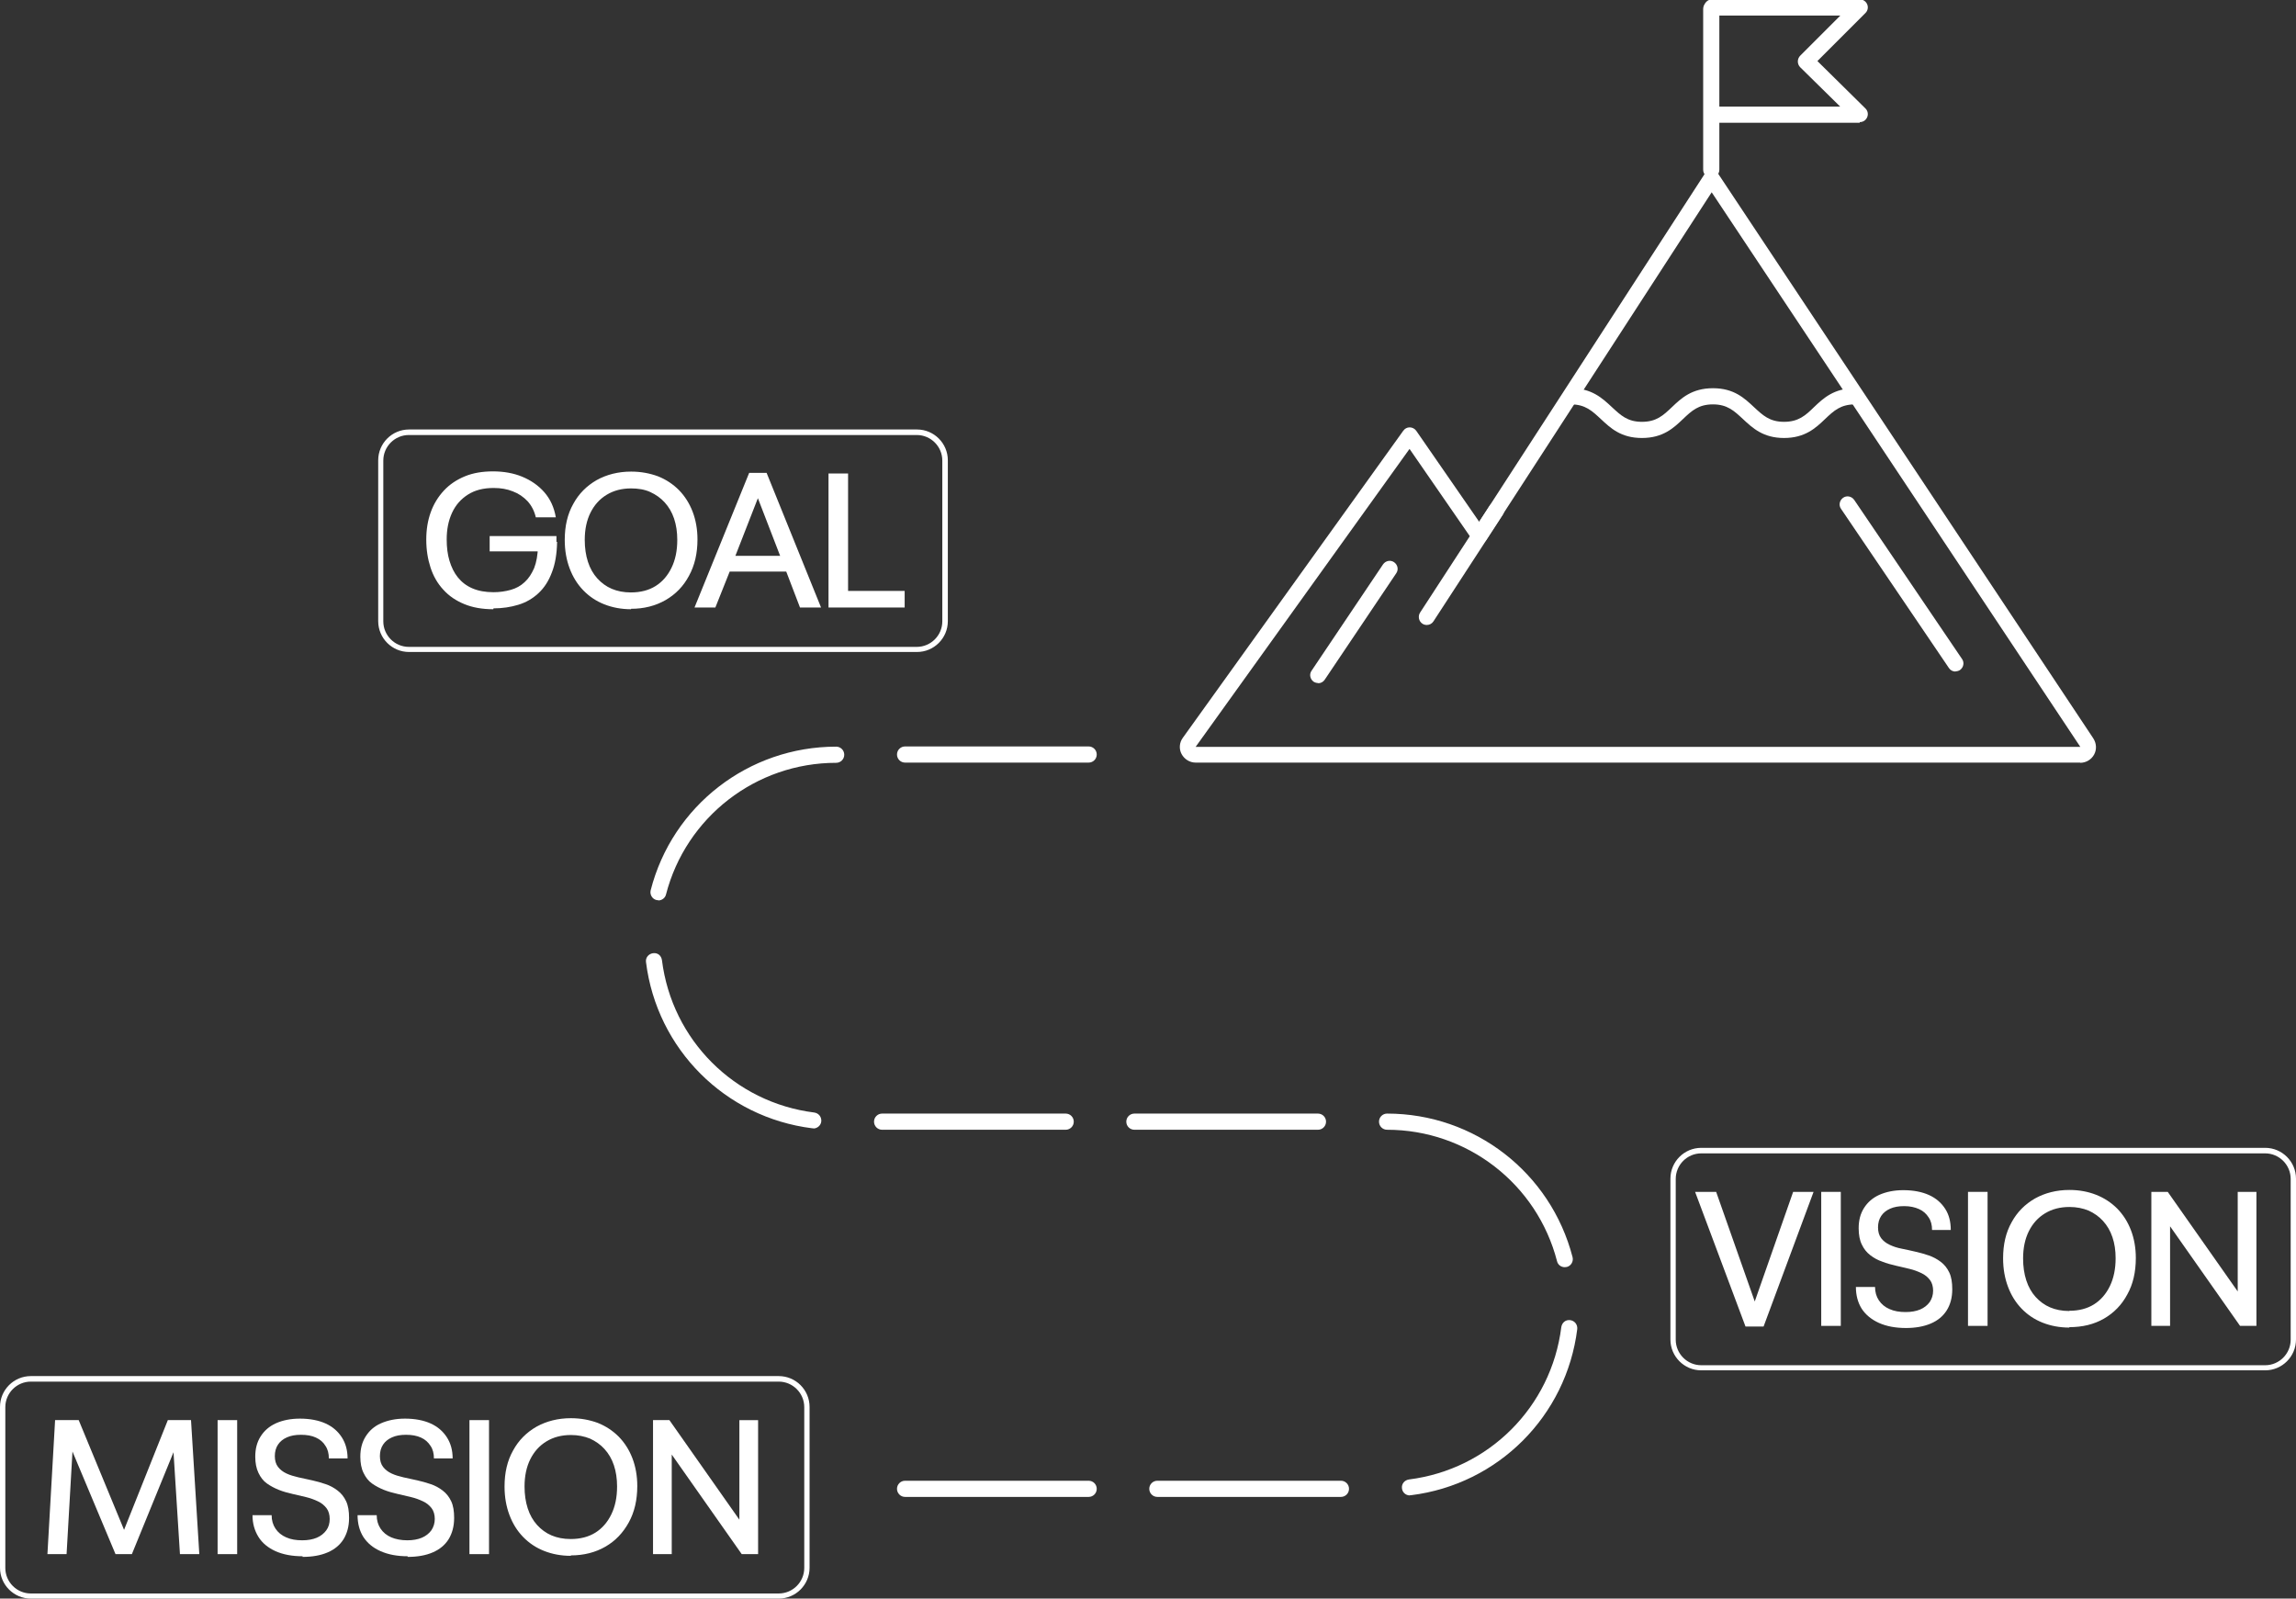 <?xml version="1.0" encoding="UTF-8"?>
<svg id="Ebene_2" data-name="Ebene 2" xmlns="http://www.w3.org/2000/svg" viewBox="0 0 107.94 75.15">
  <rect x="0" y="0" width="107.94" height="75.15" fill="#333333" stroke="none"/>
  <defs>
    <style>
      .cls-1 {
        fill: #fff;
      }
    </style>
  </defs>
  <g id="Ebene_1-2" data-name="Ebene 1">
    <g>
      <path class="cls-1" d="M97.8,35.85h-41.59c-.28,0-.53-.16-.66-.4s-.11-.54.06-.77l10.36-14.43c.07-.1.18-.16.3-.16h0c.12,0,.24.06.31.16l2.96,4.28,10.61-16.37c.07-.11.19-.15.31-.17.13,0,.24.06.31.17l17.64,26.55c.15.23.17.52.04.76s-.38.39-.66.39ZM66.26,21.11l-10.05,14h41.59s-17.33-26.07-17.33-26.07l-10.61,16.36c-.07.1-.18.17-.31.17-.11-.01-.24-.06-.31-.16l-2.97-4.3Z"/>
      <path class="cls-1" d="M80.45,8.36c-.21,0-.38-.17-.38-.38V.42c0-.21.17-.38.38-.38s.38.17.38.38v7.56c0,.21-.17.38-.38.38Z"/>
      <path class="cls-1" d="M87.43,5.77h-6.94c-.21,0-.38-.17-.38-.38s.17-.38.38-.38h6.02l-1.88-1.85c-.07-.07-.11-.17-.11-.27s.04-.2.11-.27l1.89-1.89h-6.03c-.21,0-.38-.17-.38-.38s.17-.38.38-.38h6.94c.15,0,.29.09.35.23.06.14.03.3-.08.41l-2.26,2.26,2.26,2.23c.11.11.14.27.08.41s-.19.23-.35.23Z"/>
      <path class="cls-1" d="M83.87,20.59c-.98,0-1.48-.47-1.93-.89-.41-.38-.73-.69-1.41-.69s-1,.3-1.41.69c-.44.42-.94.89-1.93.89s-1.48-.47-1.93-.89c-.41-.38-.73-.69-1.41-.69-.21,0-.38-.17-.38-.38s.17-.38.38-.38c.98,0,1.48.47,1.93.89.41.38.73.69,1.41.69s1-.3,1.41-.69c.44-.42.94-.89,1.93-.89s1.48.47,1.93.89c.41.38.73.69,1.41.69s1.01-.3,1.41-.69c.44-.42.94-.89,1.93-.89.21,0,.38.17.38.38s-.17.38-.38.38c-.68,0-1,.3-1.41.69-.44.42-.94.89-1.93.89Z"/>
      <path class="cls-1" d="M67.07,29.38c-.07,0-.14-.02-.2-.06-.17-.11-.22-.35-.11-.52l3.26-5.01c.11-.18.35-.22.52-.11.17.11.22.35.11.52l-3.26,5.01c-.07.11-.19.17-.31.17Z"/>
      <path class="cls-1" d="M91.93,31.57c-.12,0-.24-.06-.31-.17l-5.07-7.48c-.12-.17-.07-.4.1-.52.17-.12.4-.07.52.1l5.07,7.48c.12.17.07.4-.1.52-.06.04-.14.06-.21.06Z"/>
      <path class="cls-1" d="M61.97,32.11c-.07,0-.14-.02-.21-.06-.17-.12-.22-.35-.1-.52l3.36-5c.12-.17.35-.22.52-.1.17.12.22.35.1.52l-3.36,5c-.07.11-.19.17-.31.17Z"/>
      <path class="cls-1" d="M51.18,70.37h-8.63c-.21,0-.38-.17-.38-.38s.17-.38.38-.38h8.63c.21,0,.38.17.38.38s-.17.38-.38.38Z"/>
      <path class="cls-1" d="M63.04,70.37h-8.63c-.21,0-.38-.17-.38-.38s.17-.38.38-.38h8.63c.21,0,.38.17.38.38s-.17.38-.38.38Z"/>
      <path class="cls-1" d="M66.28,70.3c-.19,0-.35-.14-.37-.33-.03-.21.12-.39.33-.42,3.75-.47,6.69-3.41,7.16-7.16.03-.2.19-.36.42-.33.21.03.35.21.33.42-.51,4.09-3.72,7.3-7.81,7.81-.02,0-.03,0-.05,0Z"/>
      <path class="cls-1" d="M73.56,59.57c-.17,0-.32-.11-.36-.28-.94-3.64-4.23-6.18-7.99-6.18-.21,0-.38-.17-.38-.38s.17-.38.38-.38c4.11,0,7.69,2.77,8.72,6.75.05.2-.07.41-.27.46-.03,0-.06.01-.09.01Z"/>
      <path class="cls-1" d="M61.96,53.11h-8.63c-.21,0-.38-.17-.38-.38s.17-.38.38-.38h8.63c.21,0,.38.17.38.38s-.17.38-.38.38Z"/>
      <path class="cls-1" d="M50.1,53.11h-8.63c-.21,0-.38-.17-.38-.38s.17-.38.38-.38h8.63c.21,0,.38.17.38.38s-.17.38-.38.38Z"/>
      <path class="cls-1" d="M38.23,53.04s-.03,0-.05,0c-4.09-.51-7.3-3.72-7.81-7.81-.03-.21.12-.39.33-.42.23-.03.39.12.42.33.47,3.75,3.41,6.69,7.16,7.16.21.03.35.21.33.42-.02.19-.19.33-.37.33Z"/>
      <path class="cls-1" d="M30.95,42.32s-.06,0-.09-.01c-.2-.05-.32-.26-.27-.46,1.02-3.98,4.61-6.75,8.72-6.75.21,0,.38.17.38.38s-.17.38-.38.38c-3.77,0-7.06,2.55-8,6.19-.04.17-.2.28-.36.28Z"/>
      <path class="cls-1" d="M51.18,35.85h-8.63c-.21,0-.38-.17-.38-.38s.17-.38.38-.38h8.63c.21,0,.38.17.38.38s-.17.38-.38.38Z"/>
      <g>
        <path class="cls-1" d="M2.23,73.06l.36-6.3h1.11l2.29,5.54h-.31s2.21-5.54,2.21-5.54h1.09l.39,6.3h-.91l-.33-5.22.17.08-2.1,5.14h-.77l-2.16-5.15.16-.07-.3,5.22h-.89Z"/>
        <path class="cls-1" d="M10.23,73.06v-6.3h.92v6.3h-.92Z"/>
        <path class="cls-1" d="M14.23,73.16c-.5,0-.92-.08-1.28-.24-.35-.16-.62-.38-.8-.67-.18-.29-.28-.63-.28-1.02h.9c0,.24.06.45.18.63.12.18.29.32.5.41.22.1.47.14.76.14.26,0,.49-.04.68-.12s.34-.2.45-.35c.11-.15.16-.33.16-.53s-.05-.38-.15-.51c-.1-.13-.23-.24-.4-.32s-.35-.15-.56-.2-.42-.1-.64-.15c-.22-.05-.44-.11-.64-.19s-.39-.18-.56-.3-.3-.29-.4-.5-.15-.46-.15-.76c0-.37.08-.68.25-.95.17-.27.41-.48.72-.62.31-.14.69-.22,1.13-.22.47,0,.88.08,1.21.23s.58.37.76.65c.18.28.27.61.27.99h-.88c0-.23-.05-.43-.16-.59-.1-.17-.25-.3-.45-.39-.19-.09-.43-.13-.7-.13s-.48.04-.66.12c-.18.08-.32.19-.42.34-.1.15-.15.33-.15.54s.05.38.15.51c.1.13.23.23.4.31s.35.13.56.18.42.09.64.14c.22.05.44.11.64.18.21.07.39.17.56.3s.3.29.4.5.14.47.14.79c0,.39-.09.72-.26,1-.17.27-.42.48-.75.62-.32.14-.72.21-1.18.21Z"/>
        <path class="cls-1" d="M19.17,73.16c-.5,0-.92-.08-1.28-.24s-.62-.38-.81-.67c-.18-.29-.27-.63-.27-1.02h.9c0,.24.06.45.18.63s.29.32.5.41.47.14.76.14c.26,0,.49-.04.68-.12.19-.08.34-.2.45-.35.1-.15.16-.33.16-.53s-.05-.38-.15-.51c-.1-.13-.23-.24-.4-.32s-.35-.15-.56-.2-.42-.1-.64-.15c-.22-.05-.44-.11-.64-.19s-.39-.18-.56-.3-.3-.29-.4-.5c-.1-.2-.15-.46-.15-.76,0-.37.08-.68.25-.95.17-.27.4-.48.72-.62s.69-.22,1.13-.22c.47,0,.88.08,1.21.23.33.15.58.37.76.65.18.28.27.61.27.99h-.88c0-.23-.05-.43-.16-.59-.11-.17-.25-.3-.45-.39s-.43-.13-.7-.13-.48.04-.66.12-.32.19-.42.34c-.1.15-.15.33-.15.54s.05.38.15.51c.1.13.23.23.4.31s.35.13.56.18.42.09.64.14c.22.05.44.11.64.18.21.07.39.17.56.3s.3.29.4.5c.1.21.14.47.14.79,0,.39-.09.72-.26,1-.17.27-.42.48-.75.62-.32.14-.72.21-1.18.21Z"/>
        <path class="cls-1" d="M22.07,73.06v-6.3h.92v6.3h-.92Z"/>
        <path class="cls-1" d="M26.84,73.14c-.46,0-.88-.08-1.26-.23-.38-.15-.71-.37-.99-.66-.28-.29-.49-.63-.64-1.03-.15-.4-.23-.84-.23-1.34,0-.65.13-1.21.4-1.69.26-.48.63-.85,1.1-1.12.47-.26,1.01-.4,1.62-.4.46,0,.88.08,1.26.22.38.15.71.37.99.65.28.29.49.62.64,1.01.15.39.23.83.23,1.31,0,.65-.13,1.22-.4,1.71s-.63.87-1.1,1.14c-.47.27-1.01.41-1.63.41ZM26.84,72.35c.44,0,.83-.1,1.15-.3.32-.2.57-.49.75-.86.18-.37.27-.8.27-1.31,0-.37-.05-.7-.15-1-.1-.3-.25-.55-.44-.76-.19-.21-.42-.37-.68-.49-.27-.11-.57-.17-.9-.17-.44,0-.82.1-1.15.3s-.58.48-.76.84c-.18.36-.27.79-.27,1.28,0,.38.05.72.15,1.03.1.31.25.57.44.78.19.21.42.38.68.49.26.11.56.17.89.17Z"/>
        <path class="cls-1" d="M30.7,73.06v-6.3h.77l3.5,4.98-.21.06v-5.04h.88v6.3h-.77l-3.5-4.98.21-.06v5.04h-.88Z"/>
      </g>
      <path class="cls-1" d="M36.61,75.15H1.45c-.8,0-1.45-.65-1.45-1.45v-7.56c0-.8.65-1.45,1.45-1.45h35.16c.8,0,1.45.65,1.45,1.45v7.56c0,.8-.65,1.45-1.45,1.45ZM1.45,64.95c-.66,0-1.2.54-1.2,1.2v7.56c0,.66.54,1.2,1.2,1.2h35.16c.66,0,1.2-.54,1.2-1.2v-7.56c0-.66-.54-1.2-1.2-1.2H1.45Z"/>
      <g>
        <path class="cls-1" d="M23.19,28.64c-.52,0-.97-.08-1.36-.24-.39-.16-.72-.38-.99-.68-.27-.29-.47-.64-.6-1.04-.13-.4-.2-.83-.2-1.31s.07-.9.21-1.29c.14-.39.35-.73.62-1.02.27-.29.6-.51.99-.67.39-.16.83-.23,1.32-.23s.96.08,1.37.25.76.41,1.04.73c.28.32.46.71.54,1.18h-.94c-.07-.3-.2-.55-.39-.76-.19-.2-.42-.36-.69-.46-.27-.11-.57-.16-.9-.16-.48,0-.88.1-1.21.31s-.58.49-.75.86c-.17.37-.25.78-.25,1.25,0,.37.04.7.13,1s.22.57.4.79c.18.22.4.39.68.51s.61.18.99.18c.29,0,.56-.04.81-.11.25-.07.47-.19.65-.36.19-.17.33-.39.45-.66.11-.28.17-.62.18-1.02l.9-.22c-.01.57-.09,1.05-.25,1.45-.15.4-.36.72-.63.97-.27.25-.58.43-.94.54-.36.11-.75.17-1.17.17ZM23.02,25.92v-.72h3.14v.32l-.54.4h-2.6Z"/>
        <path class="cls-1" d="M29.67,28.64c-.46,0-.88-.08-1.26-.23-.38-.15-.71-.37-.99-.66-.28-.29-.49-.63-.64-1.03-.15-.4-.23-.84-.23-1.34,0-.65.13-1.21.4-1.69.26-.48.63-.85,1.1-1.12.47-.26,1.01-.4,1.62-.4.46,0,.88.08,1.26.22.38.15.71.37.99.65.28.29.49.62.64,1.01.15.39.23.83.23,1.31,0,.65-.13,1.22-.4,1.71-.26.49-.63.87-1.1,1.14-.47.27-1.01.41-1.63.41ZM29.67,27.85c.44,0,.83-.1,1.15-.3s.57-.49.75-.86c.18-.37.27-.8.27-1.31,0-.37-.05-.7-.15-1-.1-.3-.25-.55-.44-.76-.19-.21-.42-.37-.68-.49s-.57-.17-.9-.17c-.44,0-.82.1-1.15.3s-.58.48-.76.84-.27.79-.27,1.28c0,.38.05.72.15,1.03.1.31.25.57.44.78.19.21.42.38.68.49.26.11.56.17.89.17Z"/>
        <path class="cls-1" d="M32.65,28.56l2.57-6.33h.82l2.56,6.33h-.99l-.67-1.75.12.06h-2.84l.12-.09-.71,1.78h-.95ZM34.51,26.28l-.12-.15h2.47l-.13.14-1.1-2.85-1.12,2.87Z"/>
        <path class="cls-1" d="M38.95,28.56v-6.3h.92v5.67l-.13-.15h2.79v.78h-3.58Z"/>
      </g>
      <path class="cls-1" d="M43.11,30.65h-23.88c-.8,0-1.45-.65-1.45-1.45v-7.56c0-.8.65-1.45,1.45-1.45h23.88c.8,0,1.45.65,1.45,1.45v7.56c0,.8-.65,1.45-1.45,1.45ZM19.22,20.45c-.66,0-1.2.54-1.2,1.2v7.56c0,.66.54,1.2,1.2,1.2h23.88c.66,0,1.2-.54,1.2-1.2v-7.56c0-.66-.54-1.2-1.2-1.2h-23.88Z"/>
      <g>
        <path class="cls-1" d="M82.06,62.36l-2.37-6.33h.99l1.93,5.48h-.23l1.92-5.48h.96l-2.35,6.33h-.85Z"/>
        <path class="cls-1" d="M85.62,62.33v-6.3h.92v6.3h-.92Z"/>
        <path class="cls-1" d="M89.61,62.43c-.5,0-.92-.08-1.28-.24-.35-.16-.62-.38-.81-.67-.18-.29-.27-.63-.27-1.02h.9c0,.24.06.45.18.63.12.18.29.32.5.41.22.1.47.14.76.14.26,0,.49-.04.68-.12.19-.08.34-.2.45-.35.1-.15.16-.33.16-.53s-.05-.38-.15-.51c-.1-.13-.23-.24-.4-.32s-.35-.15-.56-.2c-.21-.05-.42-.1-.64-.15-.22-.05-.44-.11-.64-.19-.21-.07-.39-.17-.56-.3s-.3-.29-.4-.5c-.1-.2-.15-.46-.15-.77,0-.37.08-.68.25-.95.17-.27.41-.48.72-.62.32-.14.69-.22,1.13-.22.47,0,.88.08,1.21.23.33.15.58.37.76.65.18.28.26.61.26.99h-.88c0-.23-.05-.43-.16-.59-.11-.17-.25-.3-.45-.39-.2-.09-.43-.14-.7-.14s-.48.04-.66.12c-.18.08-.32.19-.42.34-.1.15-.15.33-.15.54s.05.38.15.51c.1.13.23.23.4.31.17.08.35.14.56.18s.42.09.64.14c.22.05.44.11.64.18s.39.17.56.3.3.29.4.5c.1.21.14.47.14.79,0,.39-.09.72-.26.99-.17.27-.42.48-.75.62s-.72.21-1.18.21Z"/>
        <path class="cls-1" d="M92.52,62.33v-6.3h.92v6.3h-.92Z"/>
        <path class="cls-1" d="M97.29,62.41c-.46,0-.88-.08-1.26-.23-.38-.15-.71-.37-.99-.66-.28-.29-.49-.63-.64-1.03-.15-.4-.23-.84-.23-1.34,0-.65.13-1.21.4-1.69.26-.48.63-.85,1.1-1.12.47-.26,1.01-.4,1.62-.4.46,0,.88.08,1.26.23.38.15.71.37.99.65.28.29.49.62.64,1.01.15.39.23.83.23,1.31,0,.65-.13,1.23-.4,1.71-.26.49-.63.87-1.1,1.14-.47.27-1.01.4-1.63.4ZM97.29,61.62c.44,0,.83-.1,1.15-.3.32-.2.57-.49.75-.86s.27-.81.27-1.31c0-.37-.05-.7-.15-.99-.1-.3-.25-.55-.44-.76-.19-.21-.42-.37-.68-.49-.27-.11-.57-.17-.9-.17-.44,0-.82.1-1.15.3-.33.2-.58.48-.76.84-.18.36-.27.79-.27,1.28,0,.38.05.72.15,1.03.1.31.25.57.44.78s.42.38.68.49c.26.11.56.17.89.17Z"/>
        <path class="cls-1" d="M101.14,62.33v-6.3h.77l3.5,4.98-.21.06v-5.04h.88v6.3h-.77l-3.5-4.98.21-.06v5.04h-.88Z"/>
      </g>
      <path class="cls-1" d="M106.49,64.42h-26.51c-.8,0-1.45-.65-1.45-1.45v-7.56c0-.8.65-1.45,1.45-1.45h26.51c.8,0,1.45.65,1.45,1.45v7.56c0,.8-.65,1.45-1.45,1.45ZM79.98,54.22c-.66,0-1.2.54-1.2,1.2v7.56c0,.66.54,1.2,1.2,1.2h26.51c.66,0,1.2-.54,1.2-1.2v-7.56c0-.66-.54-1.2-1.2-1.2h-26.51Z"/>
    </g>
  </g>
</svg>